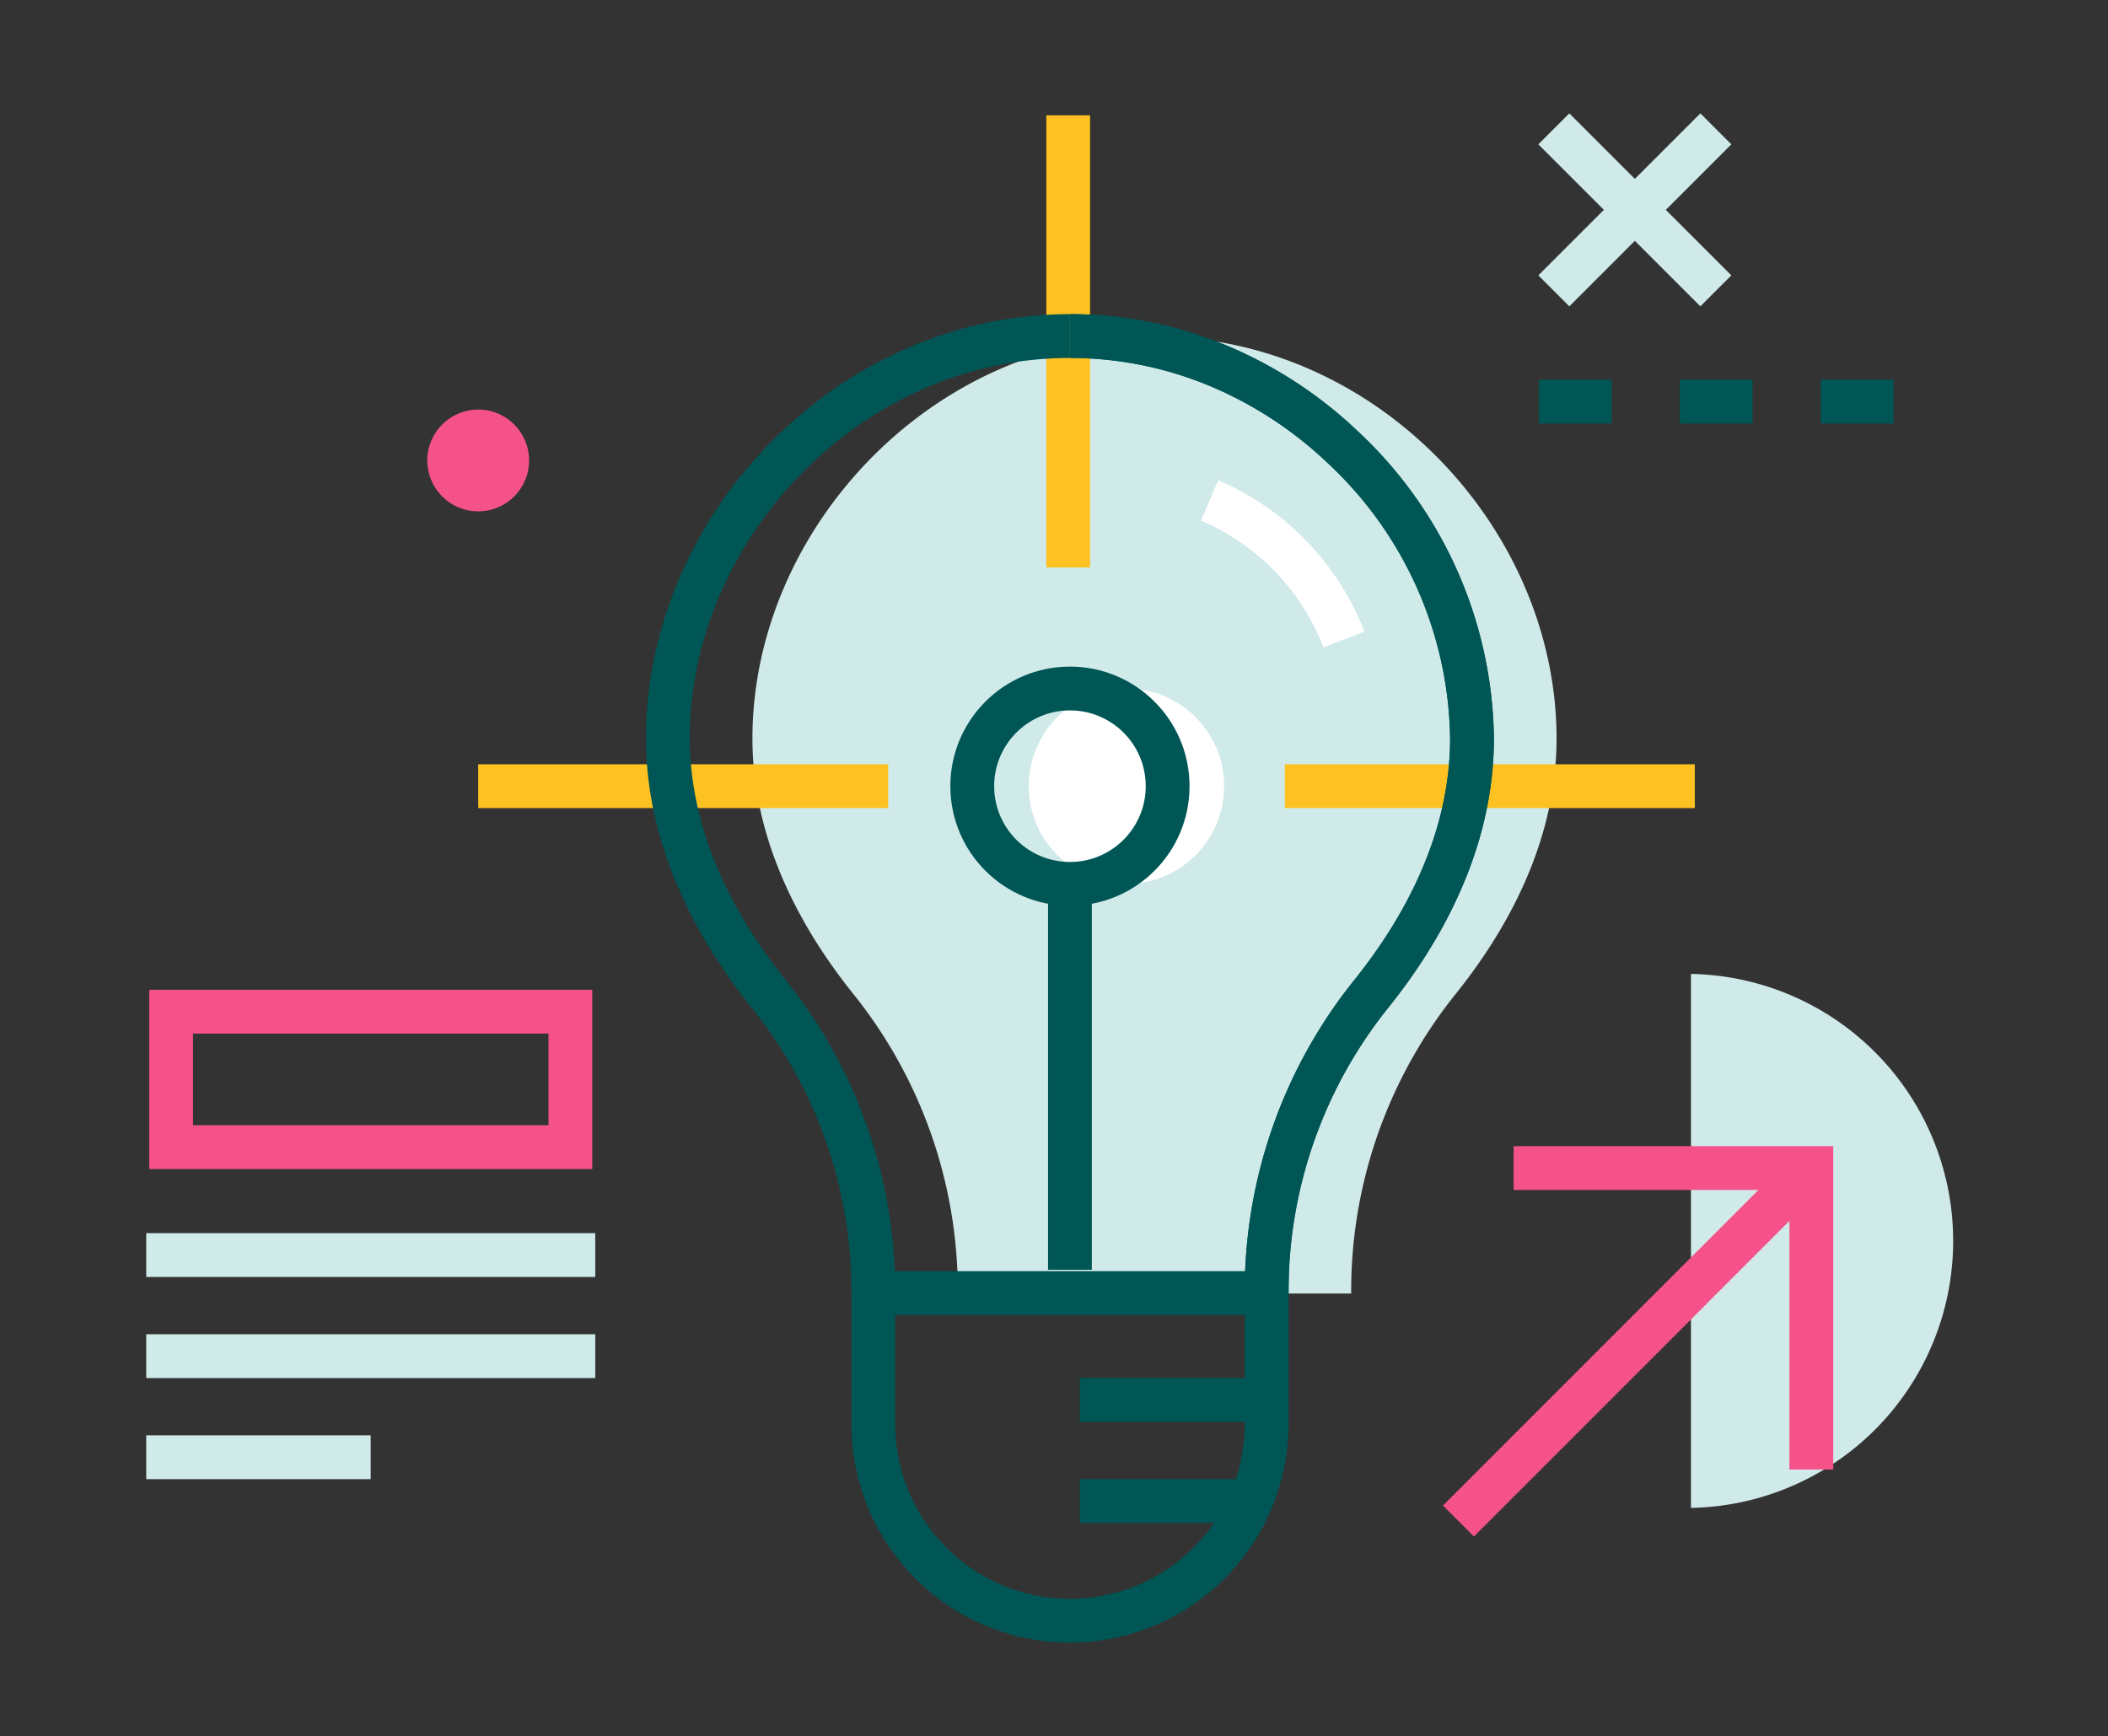 <svg id="ed9bff33-0df1-409c-9514-86c312432b1f" data-name="Warstwa 1" xmlns="http://www.w3.org/2000/svg" viewBox="0 0 240.6 198.17"><rect x="0" y="0" width="240.6" height="198.17" fill="#333333" stroke="none"/><defs><style>.af261405-cf2d-48fb-89a2-d3c02792fb96{fill:#d0eae9;}.a361bf0f-e849-45cc-ab90-5636690675a6,.a5482ad0-9641-4358-8405-25e87eded6b2,.aae52278-dd81-4d0a-8666-b67764917fe7,.b7025273-3db4-47c9-896b-ea7edf51241a,.ecbf75b0-f495-45fc-87c3-e1ae4ebd5702{fill:none;stroke-miterlimit:10;stroke-width:5px;}.b7025273-3db4-47c9-896b-ea7edf51241a{stroke:#fdc121;}.ecbf75b0-f495-45fc-87c3-e1ae4ebd5702{stroke:#f6528a;}.aae52278-dd81-4d0a-8666-b67764917fe7{stroke:#d0eae9;}.a361bf0f-e849-45cc-ab90-5636690675a6{stroke:#005655;}.b8062240-dd20-4af0-a162-9c4542ca244a{fill:#fff;}.a5482ad0-9641-4358-8405-25e87eded6b2{stroke:#fff;}.a2ecf85d-ddee-4629-9e8f-671ce494bca6{fill:#f6528a;}</style></defs><path class="af261405-cf2d-48fb-89a2-d3c02792fb96" d="M154.22,147.6h0a54.12,54.12,0,0,1,11.81-34c5.83-7.22,11.63-17.39,11.63-29.3,0-23.94-20.54-45.89-45.89-45.89h0c-25.34,0-45.89,22-45.89,45.89,0,11.91,5.8,22.08,11.63,29.3a54.12,54.12,0,0,1,11.81,34.05h44.9Z"/><line class="b7025273-3db4-47c9-896b-ea7edf51241a" x1="121.92" y1="64.77" x2="121.92" y2="13.16"/><path class="af261405-cf2d-48fb-89a2-d3c02792fb96" d="M193,172.12a30.48,30.48,0,0,0,0-60.95"/><line class="b7025273-3db4-47c9-896b-ea7edf51241a" x1="54.58" y1="89.74" x2="101.37" y2="89.74"/><line class="b7025273-3db4-47c9-896b-ea7edf51241a" x1="146.65" y1="89.74" x2="193.44" y2="89.74"/><rect class="ecbf75b0-f495-45fc-87c3-e1ae4ebd5702" x="19.53" y="115.48" width="45.57" height="15.46"/><line class="aae52278-dd81-4d0a-8666-b67764917fe7" x1="67.94" y1="143.26" x2="16.69" y2="143.26"/><line class="aae52278-dd81-4d0a-8666-b67764917fe7" x1="67.94" y1="154.8" x2="16.69" y2="154.8"/><line class="aae52278-dd81-4d0a-8666-b67764917fe7" x1="42.31" y1="166.34" x2="16.69" y2="166.34"/><path class="a361bf0f-e849-45cc-ab90-5636690675a6" d="M99.68,147.6h44.89v15A22.45,22.45,0,0,1,122.12,185h0a22.45,22.45,0,0,1-22.44-22.45h0Z"/><path class="a361bf0f-e849-45cc-ab90-5636690675a6" d="M99.68,147.6h0a54.19,54.19,0,0,0-11.82-34C82,106.33,76.23,96.16,76.23,84.25c0-23.94,20.55-45.89,45.89-45.89h0"/><path class="a361bf0f-e849-45cc-ab90-5636690675a6" d="M144.57,147.6h0a54.19,54.19,0,0,1,11.82-34c5.83-7.22,11.62-17.39,11.62-29.3A46.23,46.23,0,0,0,153.3,51.08,47,47,0,0,0,140,42.16a43.93,43.93,0,0,0-17.86-3.8h0"/><path class="a361bf0f-e849-45cc-ab90-5636690675a6" d="M144.57,147.6h0a54.19,54.19,0,0,1,11.82-34c5.83-7.22,11.62-17.39,11.62-29.3A46.23,46.23,0,0,0,153.3,51.08,47,47,0,0,0,140,42.16a43.93,43.93,0,0,0-17.86-3.8h0"/><line class="a361bf0f-e849-45cc-ab90-5636690675a6" x1="122.12" y1="144.94" x2="122.12" y2="100.88"/><circle class="b8062240-dd20-4af0-a162-9c4542ca244a" cx="128.57" cy="89.74" r="11.15"/><circle class="a361bf0f-e849-45cc-ab90-5636690675a6" cx="122.12" cy="89.74" r="11.15"/><path class="a5482ad0-9641-4358-8405-25e87eded6b2" d="M153.4,73a28.47,28.47,0,0,0-15.34-15.88"/><polyline class="ecbf75b0-f495-45fc-87c3-e1ae4ebd5702" points="172.76 133.33 206.74 133.33 206.74 167.74"/><line class="ecbf75b0-f495-45fc-87c3-e1ae4ebd5702" x1="206.74" y1="133.33" x2="166.46" y2="173.62"/><line class="a361bf0f-e849-45cc-ab90-5636690675a6" x1="175.64" y1="45.84" x2="183.95" y2="45.84"/><line class="a361bf0f-e849-45cc-ab90-5636690675a6" x1="191.73" y1="45.84" x2="200.03" y2="45.84"/><line class="a361bf0f-e849-45cc-ab90-5636690675a6" x1="207.82" y1="45.84" x2="216.12" y2="45.84"/><line class="aae52278-dd81-4d0a-8666-b67764917fe7" x1="177.35" y1="33.2" x2="195.84" y2="14.71"/><line class="aae52278-dd81-4d0a-8666-b67764917fe7" x1="177.35" y1="14.71" x2="195.84" y2="33.2"/><circle class="a2ecf85d-ddee-4629-9e8f-671ce494bca6" cx="54.58" cy="52.56" r="5.81"/><line class="a361bf0f-e849-45cc-ab90-5636690675a6" x1="144.57" y1="159.8" x2="123.25" y2="159.8"/><line class="a361bf0f-e849-45cc-ab90-5636690675a6" x1="143.57" y1="171.34" x2="123.25" y2="171.34"/></svg>